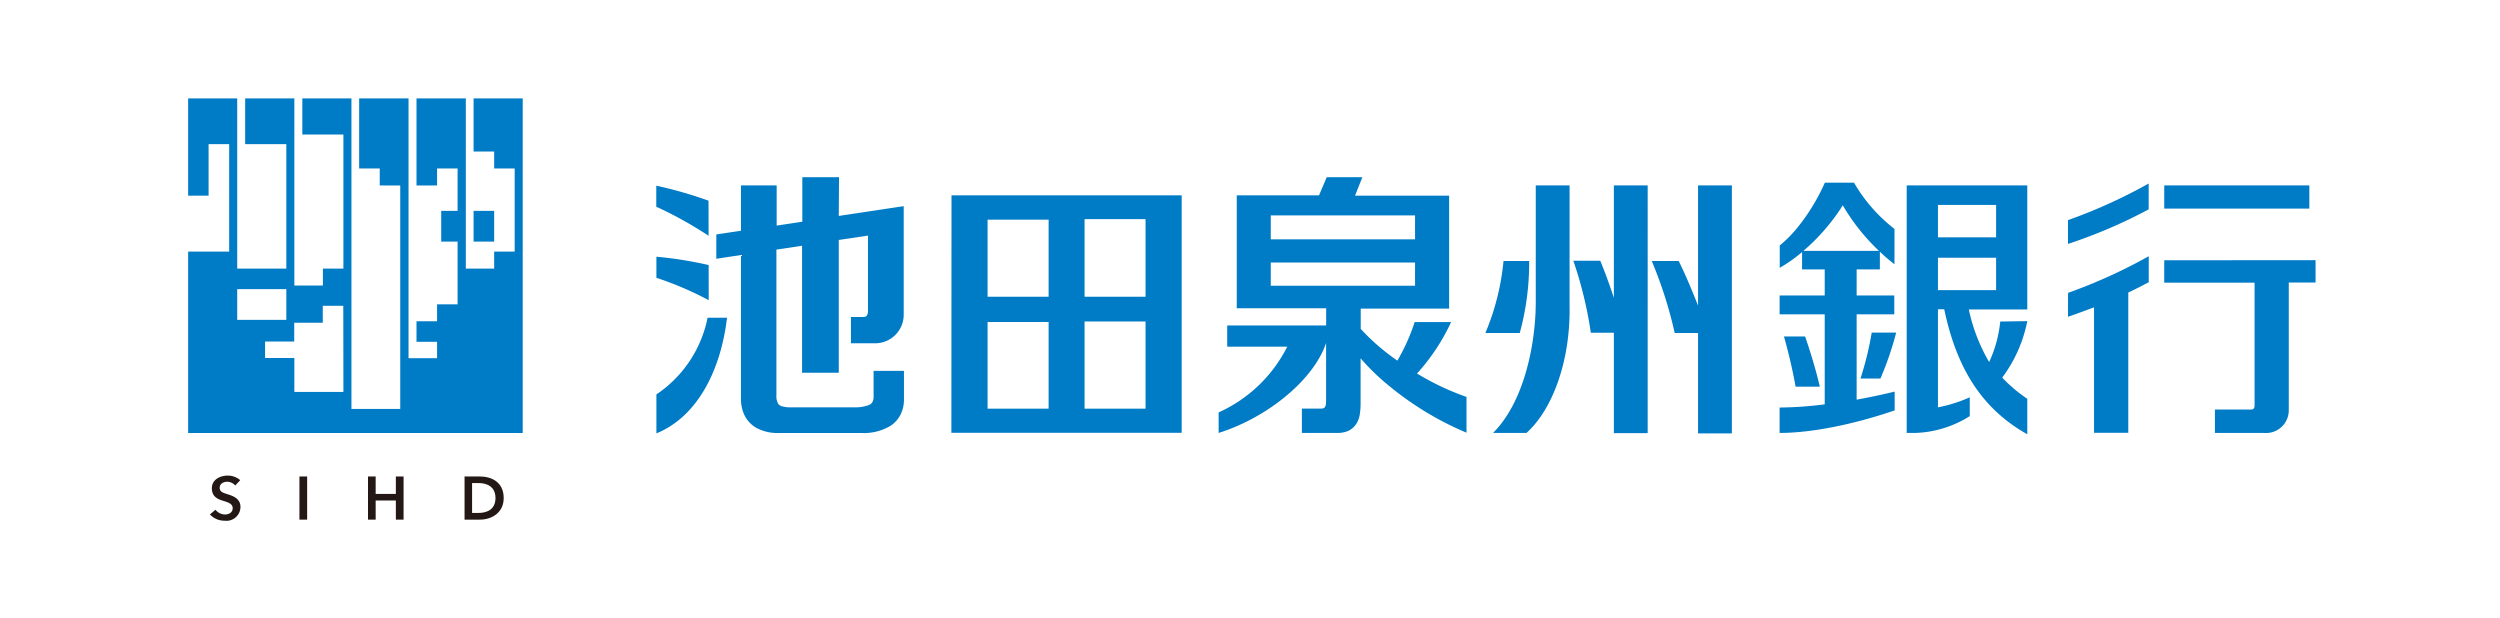 <svg id="レイヤー_1" data-name="レイヤー 1" xmlns="http://www.w3.org/2000/svg" viewBox="0 0 398.5 98.5"><defs><style>.cls-1{fill:#fff;}.cls-2{fill:#007bc6;}.cls-3{fill:#231815;}</style></defs><rect class="cls-1" width="398.5" height="98.5"/><path class="cls-2" d="M79.52,34.36H76.24v4.9h3.28ZM76.24,16.44V24.9h3.28v2.7h3.27V40.85H79.52v2.71H75V16.44H67.14V30.31h3.28V27.6h3.27v6.76H71.08v4.9h2.61v10H70.42v2.7H67.14v3.27h3.28v2.62H65.87V16.44H58V27.6h3.28v2.71h3.27V65.93H56.77V16.44H48.94v5.75h6.55V43.56H52.22v2.7H47.67V16.44H39.83v7.28h6.56V43.56H38.56V16.44H30.74v15.5H34V23.72h3.28V40.85H30.74V69.77H84.07V16.44ZM38.56,46.84h7.83v4.9H38.56ZM55.49,63.22H47.67V57.81H43V55.19h4.65v-3h4.55v-2.7h3.27Z" transform="translate(-0.75 -0.75)"/><path class="cls-3" d="M38.25,78.14a1.73,1.73,0,0,0-1.27-.6c-.56,0-1.21.28-1.21.95s.53.81,1.31,1.06,2,.66,2,2a2.23,2.23,0,0,1-2.51,2.2,3.15,3.15,0,0,1-2.36-1L35.1,82a1.94,1.94,0,0,0,1.5.76c.58,0,1.24-.28,1.24-1s-.71-.93-1.58-1.2-1.74-.67-1.74-2,1.27-2,2.52-2a3,3,0,0,1,2,.73Z" transform="translate(-0.75 -0.75)"/><line class="cls-3" x1="48.34" y1="82.83" x2="48.34" y2="75.95"/><rect class="cls-3" x="47.73" y="75.95" width="1.23" height="6.88"/><polygon class="cls-3" points="58.66 75.95 59.88 75.95 59.88 78.73 63.1 78.73 63.1 75.95 64.33 75.95 64.33 82.83 63.1 82.83 63.1 79.78 59.88 79.78 59.88 82.83 58.66 82.83 58.66 75.95"/><path class="cls-3" d="M74.8,76.7h2.44c1.8,0,3.8.86,3.8,3.44,0,2.41-2,3.44-3.8,3.44H74.8Zm2.25,5.81c1.26,0,2.68-.51,2.68-2.37s-1.42-2.39-2.68-2.39H76v4.76Z" transform="translate(-0.75 -0.75)"/><path class="cls-2" d="M245.55,48.9c0,6.37-1.73,15.81-6.81,20.86h5.33c4.14-3.71,7-11.44,6.87-20.12V30.3h-5.39ZM113.71,43a62.11,62.11,0,0,0-8.33-1.33v3.36a53.26,53.26,0,0,1,8.34,3.57Zm118.37,9.09h-5.83a31.66,31.66,0,0,1-2.76,6.15c-.46-.33-.92-.65-1.37-1a33.29,33.29,0,0,1-4.47-4.07V49.94h14.09v-18h-15L217.91,29h-5.68L211,31.89H197.89v18h14.25v2.74H196.37v3.38h9.57A22.67,22.67,0,0,1,195,66.49v3.27c7.45-2.32,15.05-8.22,17.13-14.33v9c0,1.19-.15,1.45-.86,1.45h-3v3.88h5.65a4.37,4.37,0,0,0,1.63-.28,3.1,3.1,0,0,0,1.17-.86,3.7,3.7,0,0,0,.77-1.76,11.52,11.52,0,0,0,.14-2v-7a35.28,35.28,0,0,0,4.47,4.34,49.59,49.59,0,0,0,12.41,7.52v-5.7a42,42,0,0,1-7.89-3.73,32.31,32.31,0,0,0,5.44-8.21m-28.75-17h23V38.9h-23Zm0,7.52h23V46.3h-23Zm-89.62-9.86a65.38,65.38,0,0,0-8.33-2.39v3.35a62.67,62.67,0,0,1,8.34,4.63Zm38.71,37h36.71V31.89H152.42Zm21.23-34.06h9.72V48.05h-9.72Zm0,16.31h9.72V65.89h-9.72ZM158.17,35.77h9.73V48.05h-9.73Zm0,16.31h9.73V65.89h-9.73ZM105.38,63.62v6.21c6.42-2.61,10.23-9.83,11.26-18.43h-3.1a19.26,19.26,0,0,1-8.16,12.22M258,48.22c-.68-2.07-1.42-4.09-2.17-5.91h-4.29a63.93,63.93,0,0,1,2.79,11.48H258v16h5.39V30.3H258ZM134.49,29h-5.85v7.09l-4.09.62V30.3h-5.69v7.23l-3.93.59V42l3.93-.6V64.26a6.29,6.29,0,0,0,.35,2.17A4.73,4.73,0,0,0,121.4,69a7.1,7.1,0,0,0,3.44.77h13.24a8.17,8.17,0,0,0,4.73-1.22,4.63,4.63,0,0,0,1.54-1.83,5.26,5.26,0,0,0,.49-2.32V59.87H140v4.07a1.85,1.85,0,0,1-.15.84,1.16,1.16,0,0,1-.65.55,6.28,6.28,0,0,1-2.35.35h-10.1a4.42,4.42,0,0,1-1.31-.16,1,1,0,0,1-.65-.42,2.43,2.43,0,0,1-.28-1.32V40.54l4.09-.62V60.16h5.85V39l4.66-.7v12a1.21,1.21,0,0,1-.24.82c-.1.08-.12.14-.56.16h-1.92v4.19h3.72a4.56,4.56,0,0,0,4.69-4.71V33.61l-10.35,1.56Zm110,13.35h-4.08a39,39,0,0,1-2.89,11.48H243a42.5,42.5,0,0,0,1.5-11.48m26.92,7.11c-1-2.5-2-4.94-3.09-7.11h-4.29a68.27,68.27,0,0,1,3.66,11.48h3.72v16h5.39V30.3h-5.39Z" transform="translate(-0.75 -0.75)"/><path class="cls-2" d="M285.11,54.38a82.15,82.15,0,0,1,1.86,8h3.86c-.59-2.55-1.53-5.66-2.35-8Zm12.2,6.71h3.18A51.06,51.06,0,0,0,303,53.77H299.1a50.33,50.33,0,0,1-1.79,7.32M368.86,30.3H345.73V34h23.13Zm-38.47,9.33a80.7,80.7,0,0,0,12.86-5.51V30a83.76,83.76,0,0,1-12.86,5.84Zm0,11.61c1.38-.45,2.77-1,4.15-1.5v20H340V47.38c1.2-.57,2.31-1.14,3.26-1.65V41.59a83.76,83.76,0,0,1-12.86,5.84Zm15.34-9v3.57h14.4V65.4c0,.4-.17.63-.54.63h-5.78v3.73h7.83a3.62,3.62,0,0,0,3.94-3.64V45.79h4.27V42.22ZM319.59,52a20,20,0,0,1-1.77,6.46,28.06,28.06,0,0,1-3.24-8.38h9.32V30.3H304.68V69.76h1.43a17.29,17.29,0,0,0,8.62-2.68v-3a23.15,23.15,0,0,1-5.07,1.6V50.05h1c1.83,8.64,5.47,15.57,13.24,19.92V64.32a24,24,0,0,1-4-3.38,22.11,22.11,0,0,0,4-9Zm-9.93-18.58h9.27v5.16h-9.27Zm0,8.41h9.27V47h-9.27Z" transform="translate(-0.75 -0.75)"/><path class="cls-2" d="M296.7,64.43V50.85h6v-3h-6V43.69h3.7V40.87a26.73,26.73,0,0,0,2.33,2V37.24a25.49,25.49,0,0,1-6.45-7.37h-4.65c-1.59,3.66-4.41,7.82-7.19,10v3.57A23.54,23.54,0,0,0,288,40.93v2.76h3.61v4.16h-7.19v3h7.19V65.2a58.29,58.29,0,0,1-7.19.51v4.05c5,0,11.66-1.31,18.34-3.59v-3c-2,.5-4.09.92-6.08,1.29m-2.2-31a32.71,32.71,0,0,0,5.78,7.28H288.21a32,32,0,0,0,6.29-7.28" transform="translate(-0.75 -0.75)"/></svg>